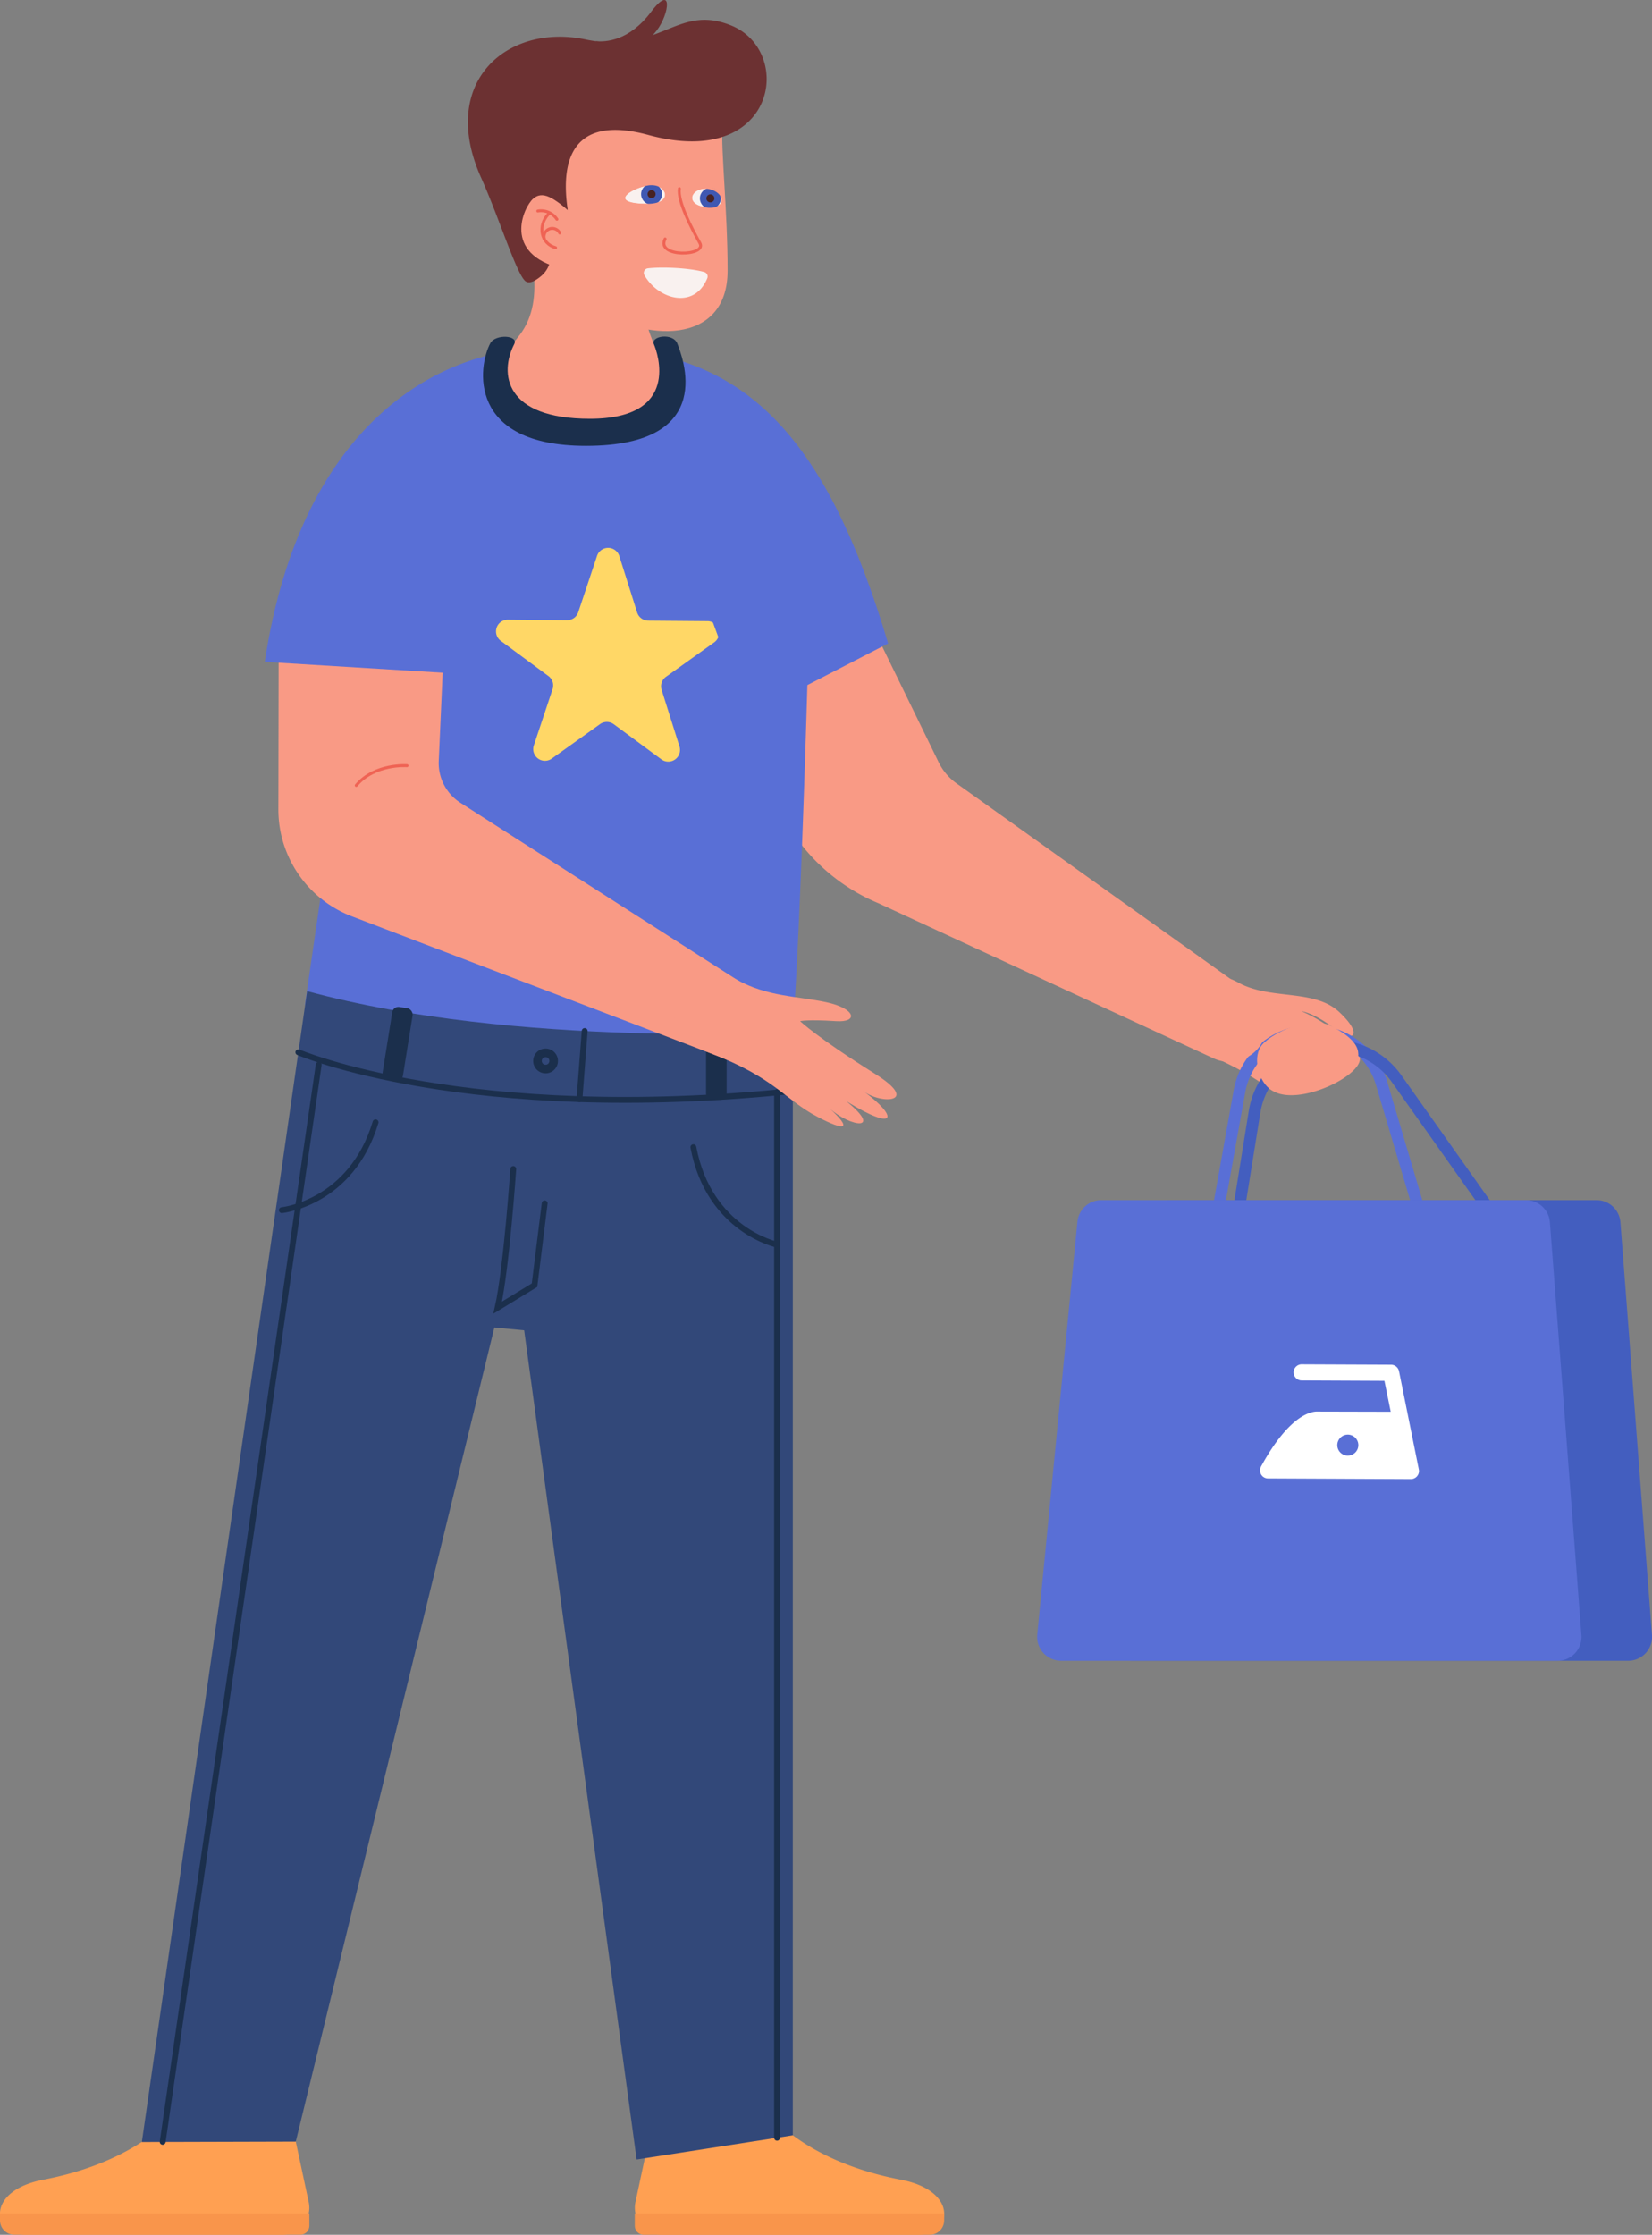 <svg xmlns="http://www.w3.org/2000/svg" id="Layer_1" data-name="Layer 1" viewBox="0 0 564.15 763.1"><rect x="0" y="0" width="564.15" height="763.1" fill="#808080" stroke="none"/><defs><style>.cls-1{fill:#f99a85;}.cls-12,.cls-14,.cls-2,.cls-4{fill:none;stroke-miterlimit:10;}.cls-2{stroke:#596fd6;}.cls-2,.cls-4{stroke-width:4px;}.cls-3{fill:#435ebf;}.cls-4{stroke:#435ebf;}.cls-5{fill:#596fd6;}.cls-6{fill:#fff;}.cls-13,.cls-6{fill-rule:evenodd;}.cls-7{fill:#ffad94;}.cls-8{fill:#ffa052;}.cls-9{fill:#f9954b;}.cls-10{fill:#324879;}.cls-11{fill:#1b2f4c;}.cls-12{stroke:#1b2f4c;stroke-width:2px;}.cls-12,.cls-14{stroke-linecap:round;}.cls-13{fill:#ffd766;}.cls-14{stroke:#ef6354;}.cls-15{fill:#6c3132;}.cls-16{fill:#f9f1ef;}.cls-17{fill:#3f58b2;}.cls-18{fill:#472223;}</style></defs><path class="cls-1" d="M422.84,335.5c11,6.13,25.94,2,34.59,10.16s3.88,10.14-.76,6.35c-7.51-6.14-12.23-6.72-12.23-6.72A51.36,51.36,0,0,1,463.86,360c4.57,5.89-20.72,18.78-29.79,12.12-8.31-6.09-15.54-9.3-23.57-13C385.52,347.57,406,326.1,422.84,335.5Z"></path><path class="cls-2" d="M485.85,417.3l-14.06-47.42A25,25,0,0,0,447.86,352h0a25,25,0,0,0-24.58,20.58l-8,44.71"></path><path class="cls-3" d="M545.22,409.81H400.14a8.16,8.16,0,0,0-8.12,7.38L378.31,558.11a8.16,8.16,0,0,0,8.13,9H556a8.17,8.17,0,0,0,8.14-8.79L553.36,417.35A8.16,8.16,0,0,0,545.22,409.81Z"></path><path class="cls-4" d="M510.52,415.8l-33.58-47.45A26.89,26.89,0,0,0,455,357h0a26.9,26.9,0,0,0-26.57,22.63l-5.82,36.18"></path><path class="cls-5" d="M521.14,409.81H376.06a8.17,8.17,0,0,0-8.13,7.38L354.22,558.11a8.18,8.18,0,0,0,8.13,9H531.9a8.16,8.16,0,0,0,8.14-8.79L529.28,417.35A8.17,8.17,0,0,0,521.14,409.81Z"></path><path class="cls-6" d="M484.51,501.73,481,484.3l-3.24-16.05A2.79,2.79,0,0,0,475,466l-30.64-.13a2.76,2.76,0,0,0,0,5.51l28.41.13,2.15,10.55L450.05,482c-1.89-.12-9.53.69-19.43,18.79a2.79,2.79,0,0,0,.05,2.7,2.71,2.71,0,0,0,2.36,1.35l48.78.22a2.78,2.78,0,0,0,2.77-2.77,3.31,3.31,0,0,0-.06-.53Zm-24.25-4.67a3.59,3.59,0,1,1,3.6-3.58h0a3.59,3.59,0,0,1-3.58,3.57Z"></path><path class="cls-1" d="M434.07,372.14c-4-2.49-6.35-10.31-3.58-14.7s16.64-10.9,23.95-7.15c8.31,4.25,9.36,7.48,9.42,9.73C464.07,367.83,440.52,376.21,434.07,372.14Z"></path><path class="cls-1" d="M246.26,245.42l23.41,37.32A65.7,65.7,0,0,0,300,308.44l114.4,52.95a12.84,12.84,0,0,0,15.47-3.71h0a12.84,12.84,0,0,0-2.63-18.37L326.93,267.7a19.28,19.28,0,0,1-6.38-7.41l-25.66-52.58Z"></path><path class="cls-5" d="M270.74,352.34c2.76-38.81,5-115.92,6.2-163A64.48,64.48,0,0,0,243.11,131l-11.55-6.23A47.59,47.59,0,0,0,209,119H185.26a47.51,47.51,0,0,0-22.79,5.83h0a66.19,66.19,0,0,0-33.74,48.59l-24.6,169.71,81,20.54Z"></path><path class="cls-7" d="M258.83,627.26,255.9,739.48a13.73,13.73,0,0,1-13.11,13.36h0a13.74,13.74,0,0,1-14.29-12.33L217.17,628.92a20.9,20.9,0,0,1,19-23h0A20.88,20.88,0,0,1,258.83,627.26Z"></path><path class="cls-7" d="M118.93,631.91,90.62,740.54a13.72,13.72,0,0,1-15.79,10h0a13.73,13.73,0,0,1-11.12-15.25L78,624.08a20.89,20.89,0,0,1,23.68-18.16h0A20.9,20.9,0,0,1,118.93,631.91Z"></path><path class="cls-8" d="M256.93,722.84a5.8,5.8,0,0,1,7.32.74c9.4,9.35,24,17,43.31,20.7,20,3.84,17.5,18.82,6.15,18.82H226a9.23,9.23,0,0,1-9-11.16l4.43-20.68a5.78,5.78,0,0,1,7-4.41l6.9,1.66a22.6,22.6,0,0,0,17.83-3.16Z"></path><path class="cls-9" d="M221.68,755.84h97.66a3.08,3.08,0,0,1,3.08,3.08v4.18a0,0,0,0,1,0,0H216.78a0,0,0,0,1,0,0v-2.36A4.9,4.9,0,0,1,221.68,755.84Z" transform="translate(539.2 1518.94) rotate(-180)"></path><path class="cls-8" d="M65.49,722.84a5.8,5.8,0,0,0-7.32.74c-9.4,9.35-24,17-43.31,20.7-20,3.84-17.5,18.82-6.14,18.82h87.7a9.23,9.23,0,0,0,9-11.16L101,731.26a5.78,5.78,0,0,0-7-4.41l-6.9,1.66a22.62,22.62,0,0,1-17.84-3.16Z"></path><path class="cls-9" d="M0,755.84H105.64a0,0,0,0,1,0,0V760a3.08,3.08,0,0,1-3.08,3.08H4.9A4.9,4.9,0,0,1,0,758.2v-2.36A0,0,0,0,1,0,755.84Z"></path><path class="cls-10" d="M270.74,352.34s-94.51,5.56-165.86-13.9l-56.44,393,52.56-.14,67.82-278L179,454.27l38.4,283.13,53.33-8.26Z"></path><rect class="cls-11" x="241.1" y="351.6" width="7.03" height="23.95" rx="2.08" transform="translate(489.24 727.15) rotate(-180)"></rect><rect class="cls-11" x="132.25" y="343.91" width="7.03" height="25.08" rx="2.13" transform="translate(213.46 729.89) rotate(-170.9)"></rect><path class="cls-12" d="M265.36,425s-23.25-4.9-28.58-33.27"></path><path class="cls-12" d="M186,410.91l-3.47,27.94-12.58,7.67c3-13.29,5.33-47.34,5.33-47.34"></path><line class="cls-12" x1="265.36" y1="372.9" x2="265.36" y2="729.98"></line><line class="cls-12" x1="108.83" y1="363.58" x2="55.55" y2="731.38"></line><path class="cls-12" d="M96.25,413.23s23.65-2.35,32-30"></path><path class="cls-12" d="M101.89,359.32S159.28,384,270.74,372.53"></path><line class="cls-12" x1="197.88" y1="375.34" x2="199.66" y2="352.06"></line><circle class="cls-11" cx="186.31" cy="362.28" r="4.23"></circle><circle class="cls-10" cx="186.31" cy="362.28" r="1.3"></circle><path class="cls-13" d="M211.44,189.73l6.15,19.44a4,4,0,0,0,3.74,2.76l20.39.16a4,4,0,0,1,2.27,7.18L227.4,231.12a4,4,0,0,0-1.47,4.42L232.07,255a4,4,0,0,1-6.12,4.37l-16.4-12.11a4,4,0,0,0-4.65,0l-16.59,11.86a4,4,0,0,1-6.05-4.47l6.45-19.35a4,4,0,0,0-1.4-4.43l-16.4-12.12a4,4,0,0,1,2.38-7.14l20.39.17a4,4,0,0,0,3.78-2.71l6.45-19.34A4,4,0,0,1,211.44,189.73Z"></path><path class="cls-1" d="M95.18,210.75l-.12,65.6a39.07,39.07,0,0,0,25.15,36.57l128.37,49a12.46,12.46,0,0,0,16.36-8h0a12.46,12.46,0,0,0-5.19-14.18L157.24,274.13a16.1,16.1,0,0,1-7.41-14.3l1.69-38Z"></path><path class="cls-1" d="M251.62,334.55c10.48,5.83,20.65,5.56,30.47,7.66,10.26,2.18,11.1,7,3.39,6.48-9.8-.64-12.24,0-12.24,0s5.49,5.38,25.59,18c15.76,9.9,2,10.51-4,5.89,12,8.71,11.57,14.23-5.8,3.45,12.68,10.28,1.52,9-5.81,2.38,7.93,7.22,5.55,8-3.95,3-11.61-6.06-14.2-13.21-37-21.9C217.79,350.16,235.54,325.6,251.62,334.55Z"></path><path class="cls-14" d="M139,261.46s-11-.85-17.35,6.74"></path><path class="cls-5" d="M209,119c46.22,3.09,73.38,30.56,94.29,100.72l-48.07,24.77Z"></path><path class="cls-5" d="M185.26,119c-33.2,0-82.24,23.54-94.85,107l63.11,3.85Z"></path><path class="cls-1" d="M176.65,115.42c-10.4,12.38-3.57,29,24.13,28.37,26.75-.58,26.87-16.16,23.28-24.54S218,104.7,221,83.64s-42.28-29.75-38.7,9.66C183.08,102.12,181.67,109.46,176.65,115.42Z"></path><path class="cls-1" d="M170.42,53.64c2.06-18.55,19.94-37.75,43.29-31.28s33.76,8.39,33,20.53c-.55,8.71,1.76,28.86,1.76,49.53,0,25.77-28.64,24.34-46.4,12.38C175.32,86.77,167.67,78.44,170.42,53.64Z"></path><path class="cls-15" d="M187.9,85.81a9,9,0,0,1-3,8.36c-1.79,1.53-3.84,2.77-5.23,2-3-1.61-9-21.28-15.35-35.44-14.75-32.81,9-52.81,35.57-47.27,25.57,5.34,31.15-12.34,49.79-4.77,21.59,8.76,15.62,49.34-28.24,37.4-25.76-7-29.95,8.41-27.67,24.81,1.18,8.44-7.14,7.75-6.12,13.55Z"></path><path class="cls-1" d="M196.77,74.37c-7.93-7.45-11.63-9.27-14.77-6.46S171.26,86.75,192,91.7,196.77,74.37,196.77,74.37Z"></path><path class="cls-14" d="M189.73,84.58c-5.07-1.41-6.22-7.48-2.42-11.51"></path><path class="cls-14" d="M191.13,79.55a2.84,2.84,0,0,0-5.28,2"></path><path class="cls-14" d="M183.66,72.06a6.52,6.52,0,0,1,6.52,2.81"></path><path class="cls-14" d="M227.13,81.59C223.78,88,241.58,87.57,239,83c-2.81-5-7.67-14.3-7-18.59"></path><path class="cls-16" d="M241.53,95c-4.43,10.8-16.73,7.25-21.45-1a1.58,1.58,0,0,1,1.17-2.38c5.12-.59,14.43-.11,19.26,1.27A1.58,1.58,0,0,1,241.53,95Z"></path><path class="cls-16" d="M221.08,63.39c-6.29,1.08-13.47,6.1.08,6.23C230.47,69.7,227.67,62.26,221.08,63.39Z"></path><circle class="cls-17" cx="222.51" cy="66.3" r="3.58"></circle><circle class="cls-18" cx="222.51" cy="66.3" r="1.37"></circle><path class="cls-1" d="M222.5,63.24c5.47,0,7.3,6.27-1.28,6.36h-.56c-12.78,0-5.82-5,.36-6.22a7.78,7.78,0,0,1,1.48-.14m0-.75a8.16,8.16,0,0,0-1.62.16c-3.56.68-8.36,2.86-8.14,5.17.16,1.73,2.68,2.53,7.92,2.53h.57c4.92,0,6.66-2,6.65-3.89,0-2.45-2.8-4-5.38-4Z"></path><path class="cls-16" d="M242.53,64.61c6.24,1.35,5,6.41-.33,6.21C232.89,70.49,236,63.21,242.53,64.61Z"></path><circle class="cls-17" cx="242.59" cy="67.74" r="3.58"></circle><circle class="cls-18" cx="242.59" cy="67.74" r="1.37"></circle><path class="cls-1" d="M240.7,64.42a7.17,7.17,0,0,1,2.16.34c4.83,1.48,4.65,6.18-.18,6.18a7.88,7.88,0,0,1-.82,0c-8.17-.81-6.13-6.48-1.16-6.48m0-.75h0c-2.76,0-5,1.62-5.1,3.7-.09,1.76,1.49,3.81,6.18,4.27.31,0,.61,0,.9,0,2.95,0,4.23-1.57,4.43-2.91.25-1.67-.9-3.78-4-4.74a8,8,0,0,0-2.38-.37Z"></path><path class="cls-15" d="M203.38,14.06c3.5.33,11.44-.05,18.9-9.94s6.46.4,2,6.27C216.06,21.32,203.38,14.06,203.38,14.06Z"></path><path class="cls-11" d="M167.46,117.17c-4.22,7.76-8.08,35.07,32.65,35.07,45.64,0,32.62-31.08,31.2-34.89s-9.2-2.67-8,.2S232.61,143,201.45,143c-29.26,0-30.95-15.56-25.85-25.48C177.2,114.44,169.18,114,167.46,117.17Z"></path></svg>